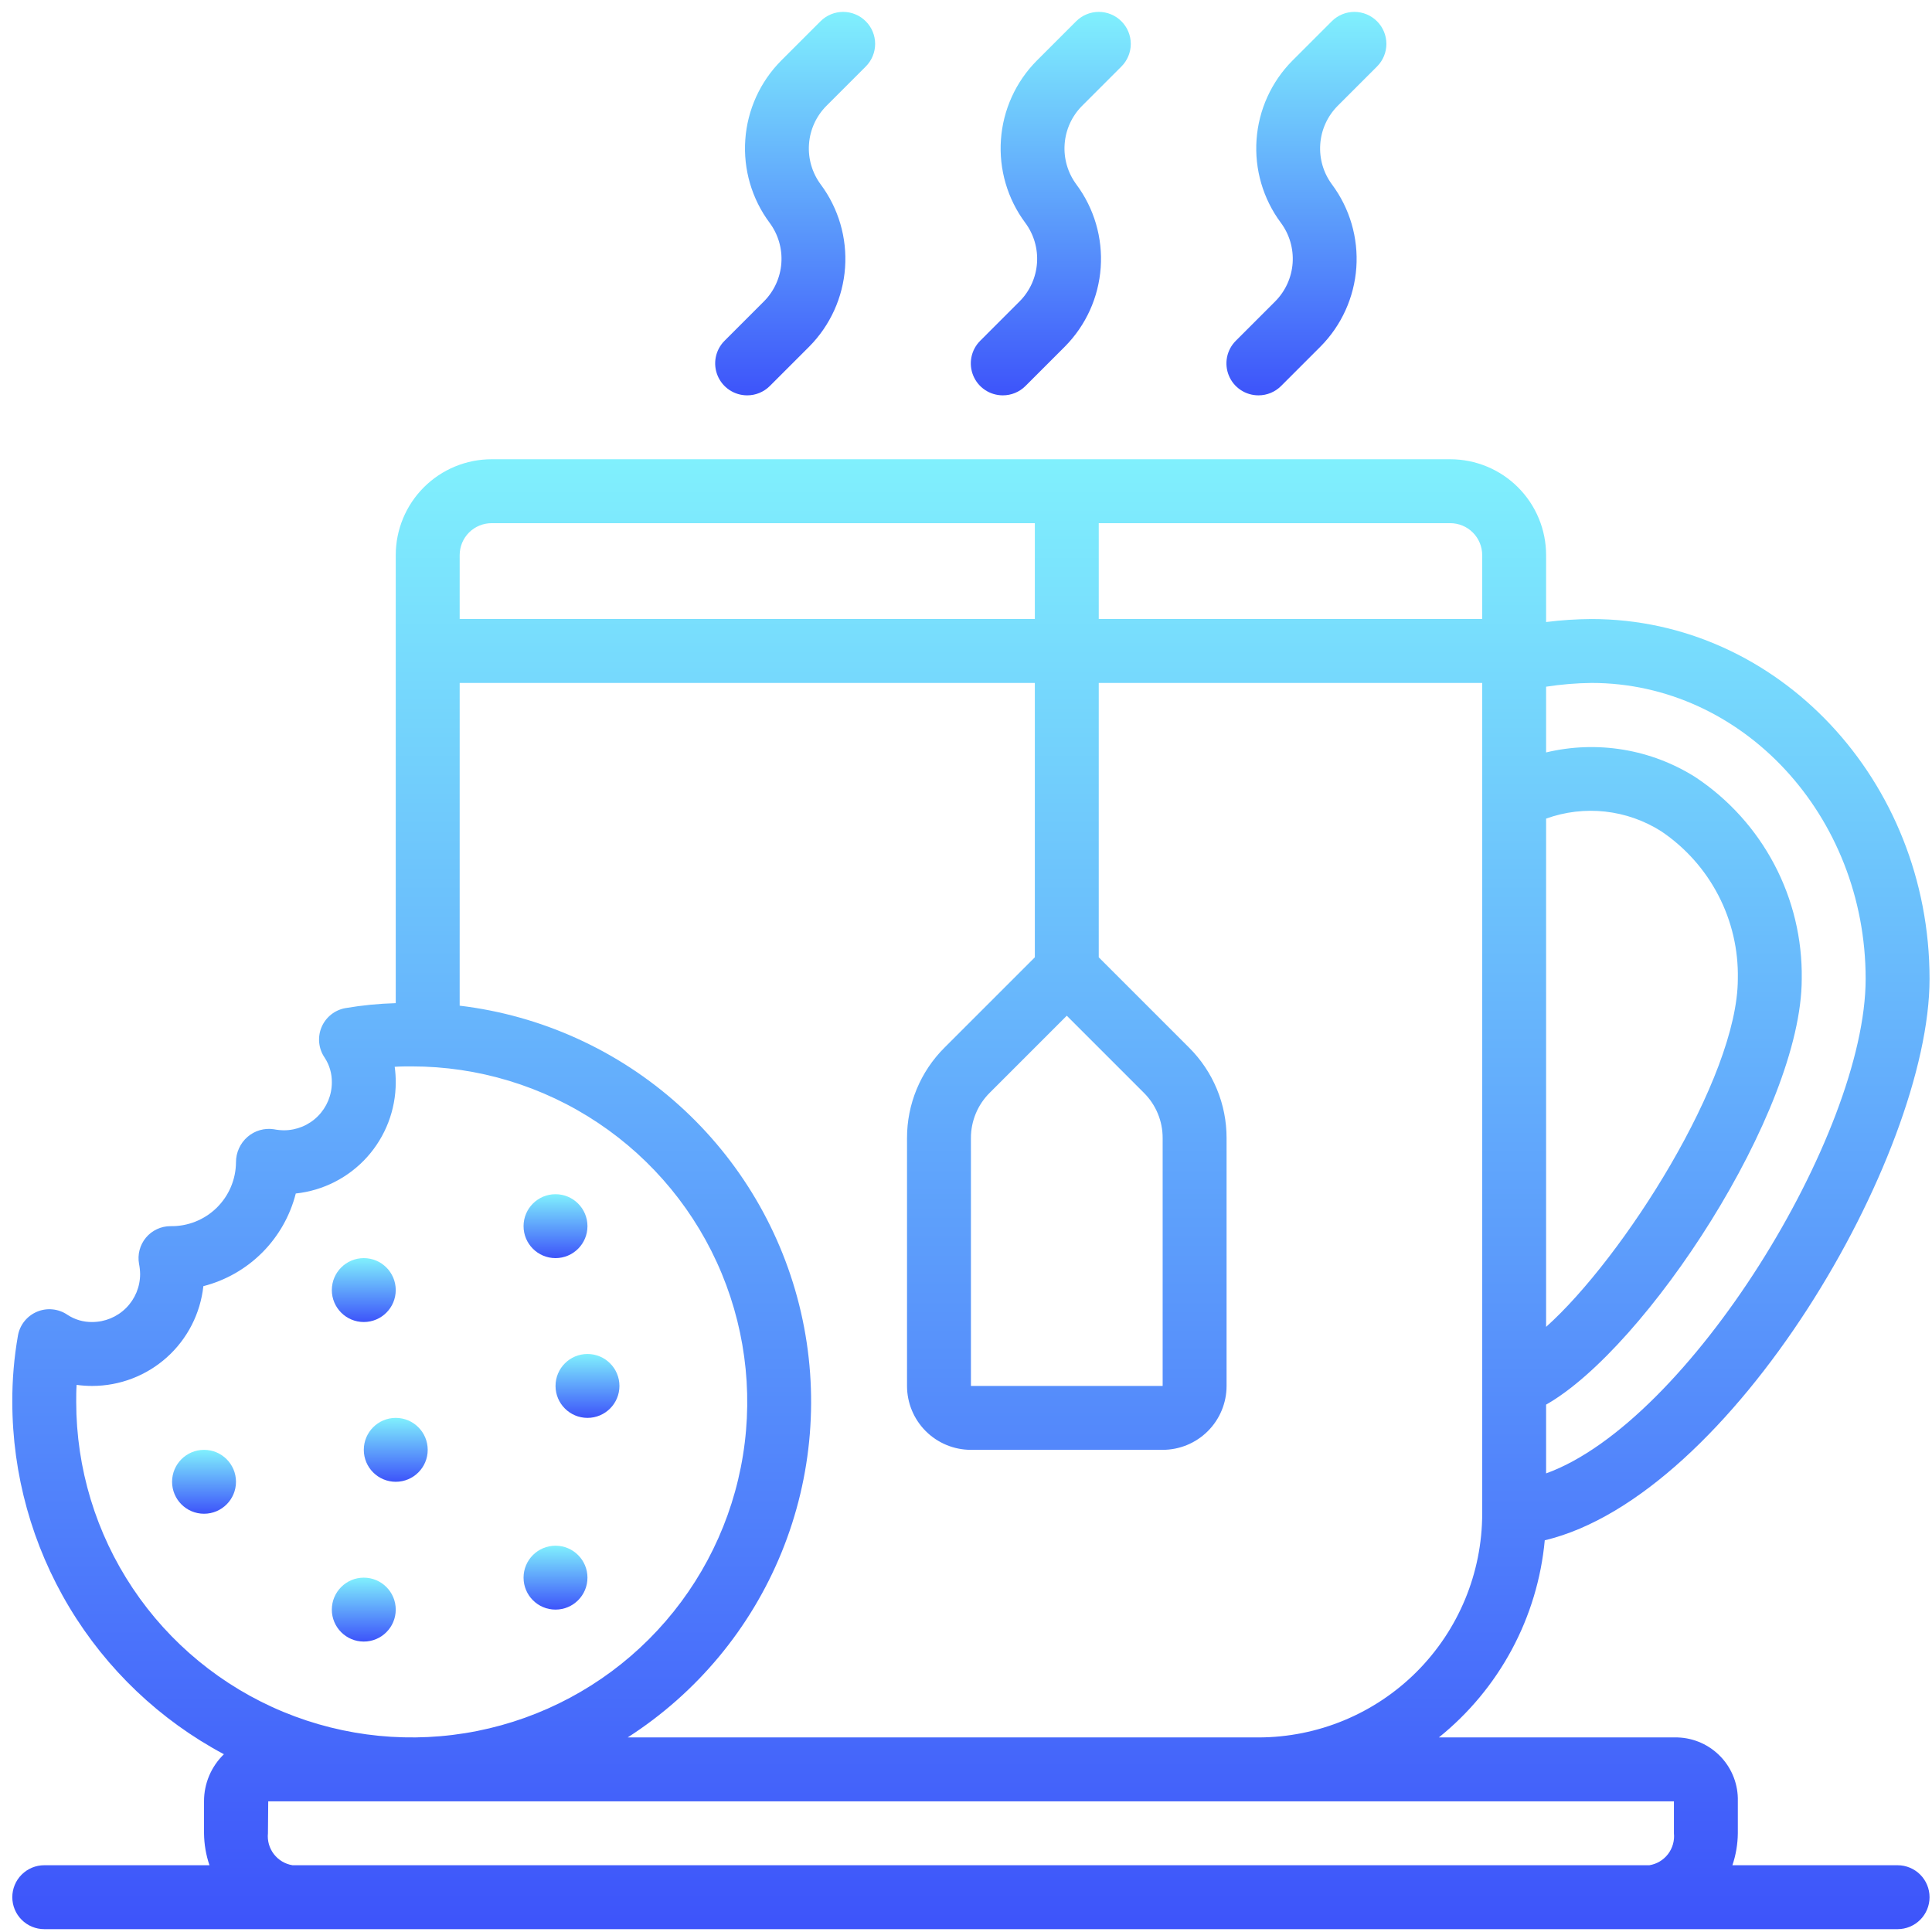 <svg width="131" height="131" viewBox="0 0 131 131" fill="none" xmlns="http://www.w3.org/2000/svg">
<g clip-path="url(#clip0_455_90)">
<path d="M0.834 128.64C0.834 129.215 1.062 129.766 1.469 130.172C1.875 130.579 2.426 130.807 3.001 130.807H128.668C129.242 130.807 129.793 130.579 130.2 130.172C130.606 129.766 130.834 129.215 130.834 128.64C130.834 128.066 130.606 127.514 130.2 127.108C129.793 126.702 129.242 126.473 128.668 126.473H117.466C117.703 125.775 117.827 125.044 117.834 124.307V122.14C117.865 121.025 117.453 119.942 116.687 119.13C115.922 118.318 114.866 117.842 113.75 117.807H97.563C99.593 116.173 101.275 114.148 102.508 111.852C103.742 109.556 104.502 107.036 104.743 104.441C117.401 101.422 130.834 78.402 130.834 66.37C130.834 52.917 120.551 41.974 107.911 41.974C106.882 41.98 105.855 42.048 104.834 42.177V37.64C104.834 35.916 104.149 34.263 102.93 33.044C101.711 31.825 100.058 31.14 98.334 31.14H33.334C31.61 31.14 29.957 31.825 28.738 33.044C27.519 34.263 26.834 35.916 26.834 37.64V68.019C25.69 68.051 24.55 68.163 23.422 68.355C23.065 68.418 22.73 68.57 22.447 68.796C22.164 69.022 21.943 69.315 21.802 69.649C21.662 69.983 21.608 70.346 21.644 70.707C21.681 71.067 21.807 71.412 22.011 71.711C22.339 72.209 22.509 72.794 22.501 73.39C22.501 74.252 22.159 75.079 21.549 75.688C20.939 76.298 20.113 76.64 19.251 76.64C19.02 76.637 18.79 76.614 18.564 76.569C18.247 76.521 17.924 76.543 17.617 76.632C17.309 76.722 17.025 76.876 16.783 77.087C16.537 77.3 16.34 77.565 16.205 77.862C16.07 78.159 16 78.481 16.001 78.807C15.997 79.384 15.879 79.955 15.653 80.486C15.427 81.017 15.098 81.498 14.685 81.901C14.272 82.304 13.783 82.621 13.246 82.834C12.71 83.047 12.136 83.151 11.559 83.14C11.241 83.14 10.927 83.21 10.639 83.345C10.351 83.481 10.096 83.677 9.893 83.922C9.69 84.167 9.543 84.453 9.463 84.761C9.383 85.069 9.371 85.391 9.429 85.703C9.474 85.93 9.498 86.159 9.501 86.39C9.501 87.252 9.158 88.079 8.549 88.688C7.939 89.298 7.113 89.64 6.251 89.64C5.655 89.649 5.07 89.478 4.572 89.15C4.273 88.946 3.927 88.82 3.567 88.784C3.207 88.747 2.843 88.801 2.51 88.942C2.176 89.082 1.882 89.304 1.656 89.587C1.43 89.869 1.279 90.204 1.216 90.561C0.955 92.045 0.828 93.55 0.834 95.057C0.839 99.965 2.176 104.779 4.703 108.987C7.23 113.194 10.852 116.636 15.182 118.946C14.754 119.361 14.414 119.857 14.182 120.406C13.951 120.955 13.832 121.545 13.834 122.14V124.307C13.841 125.044 13.965 125.775 14.203 126.473H3.001C2.426 126.473 1.875 126.702 1.469 127.108C1.062 127.514 0.834 128.066 0.834 128.64ZM85.334 117.807H42.56C47.247 114.798 50.892 110.416 52.995 105.259C55.099 100.102 55.559 94.421 54.312 88.992C53.066 83.564 50.174 78.652 46.031 74.929C41.889 71.206 36.698 68.852 31.168 68.19V46.307H70.168V64.91L64.042 71.035C63.234 71.839 62.593 72.795 62.157 73.849C61.721 74.902 61.498 76.031 61.501 77.171V93.974C61.501 95.123 61.957 96.225 62.77 97.038C63.583 97.85 64.685 98.307 65.834 98.307H78.834C79.984 98.307 81.086 97.85 81.898 97.038C82.711 96.225 83.168 95.123 83.168 93.974V77.171C83.171 76.031 82.948 74.902 82.511 73.849C82.075 72.795 81.434 71.839 80.626 71.035L74.501 64.91V46.307H100.501V102.64C100.496 106.661 98.897 110.516 96.054 113.36C93.21 116.203 89.355 117.802 85.334 117.807ZM72.334 68.871L77.562 74.099C77.967 74.501 78.288 74.98 78.506 75.507C78.725 76.035 78.836 76.6 78.834 77.171V93.974H65.834V77.171C65.832 76.6 65.944 76.035 66.162 75.507C66.38 74.98 66.701 74.501 67.106 74.099L72.334 68.871ZM104.834 55.507C106.117 55.043 107.488 54.88 108.844 55.03C110.199 55.181 111.502 55.64 112.652 56.373C114.282 57.474 115.611 58.965 116.516 60.712C117.422 62.458 117.875 64.403 117.834 66.37C117.834 73.115 110.034 85.322 104.834 89.969V55.507ZM107.911 46.307C118.161 46.307 126.501 55.307 126.501 66.37C126.501 76.92 114.463 96.433 104.834 99.904V95.241C111.581 91.417 122.168 75.39 122.168 66.37C122.207 63.67 121.568 61.002 120.308 58.613C119.049 56.224 117.21 54.19 114.959 52.696C113.469 51.755 111.805 51.121 110.066 50.833C108.327 50.545 106.548 50.608 104.834 51.019V46.562C105.852 46.405 106.881 46.319 107.911 46.307ZM100.501 37.64V41.974H74.501V35.474H98.334C98.909 35.474 99.46 35.702 99.866 36.108C100.273 36.514 100.501 37.066 100.501 37.64ZM33.334 35.474H70.168V41.974H31.168V37.64C31.168 37.066 31.396 36.514 31.802 36.108C32.209 35.702 32.76 35.474 33.334 35.474ZM5.168 95.057C5.168 94.662 5.168 94.279 5.196 93.902C5.545 93.95 5.898 93.974 6.251 93.974C8.12 93.973 9.923 93.283 11.315 92.034C12.706 90.786 13.587 89.067 13.789 87.209C15.301 86.821 16.681 86.033 17.784 84.927C18.886 83.821 19.671 82.439 20.055 80.926C21.915 80.728 23.637 79.848 24.889 78.457C26.14 77.066 26.833 75.261 26.834 73.39C26.835 73.037 26.811 72.685 26.763 72.335C27.14 72.307 27.523 72.307 27.918 72.307C32.417 72.307 36.816 73.641 40.557 76.141C44.298 78.641 47.214 82.194 48.936 86.351C50.658 90.508 51.108 95.082 50.23 99.495C49.353 103.908 47.186 107.962 44.004 111.144C40.823 114.325 36.769 116.492 32.356 117.37C27.943 118.248 23.369 117.797 19.212 116.075C15.055 114.353 11.501 111.437 9.002 107.696C6.502 103.955 5.168 99.556 5.168 95.057ZM18.168 124.307L18.187 122.14H113.501V124.307C113.552 124.812 113.407 125.318 113.098 125.721C112.788 126.123 112.336 126.393 111.835 126.473H19.834C19.332 126.393 18.881 126.123 18.571 125.721C18.261 125.318 18.117 124.812 18.168 124.307Z" fill="url(#paint0_linear_455_90)"/>
<path d="M13.835 102.64C15.031 102.64 16.001 101.67 16.001 100.473C16.001 99.277 15.031 98.307 13.835 98.307C12.638 98.307 11.668 99.277 11.668 100.473C11.668 101.67 12.638 102.64 13.835 102.64Z" fill="url(#paint1_linear_455_90)"/>
<path d="M24.667 89.64C25.863 89.64 26.833 88.67 26.833 87.473C26.833 86.277 25.863 85.307 24.667 85.307C23.47 85.307 22.5 86.277 22.5 87.473C22.5 88.67 23.47 89.64 24.667 89.64Z" fill="url(#paint2_linear_455_90)"/>
<path d="M26.835 100.473C28.031 100.473 29.001 99.503 29.001 98.307C29.001 97.11 28.031 96.14 26.835 96.14C25.638 96.14 24.668 97.11 24.668 98.307C24.668 99.503 25.638 100.473 26.835 100.473Z" fill="url(#paint3_linear_455_90)"/>
<path d="M37.667 85.307C38.863 85.307 39.833 84.337 39.833 83.14C39.833 81.943 38.863 80.973 37.667 80.973C36.47 80.973 35.5 81.943 35.5 83.14C35.5 84.337 36.47 85.307 37.667 85.307Z" fill="url(#paint4_linear_455_90)"/>
<path d="M37.667 109.14C38.863 109.14 39.833 108.17 39.833 106.973C39.833 105.777 38.863 104.807 37.667 104.807C36.47 104.807 35.5 105.777 35.5 106.973C35.5 108.17 36.47 109.14 37.667 109.14Z" fill="url(#paint5_linear_455_90)"/>
<path d="M24.667 111.307C25.863 111.307 26.833 110.337 26.833 109.14C26.833 107.943 25.863 106.973 24.667 106.973C23.47 106.973 22.5 107.943 22.5 109.14C22.5 110.337 23.47 111.307 24.667 111.307Z" fill="url(#paint6_linear_455_90)"/>
<path d="M39.835 96.14C41.031 96.14 42.001 95.17 42.001 93.973C42.001 92.777 41.031 91.807 39.835 91.807C38.638 91.807 37.668 92.777 37.668 93.973C37.668 95.17 38.638 96.14 39.835 96.14Z" fill="url(#paint7_linear_455_90)"/>
<path d="M50.667 26.807C51.242 26.807 51.793 26.578 52.199 26.172L54.873 23.498C56.296 22.062 57.157 20.163 57.3 18.147C57.442 16.13 56.857 14.129 55.65 12.507C55.067 11.721 54.784 10.751 54.854 9.775C54.923 8.798 55.34 7.879 56.03 7.183L58.703 4.51C59.11 4.103 59.339 3.551 59.339 2.976C59.339 2.4 59.11 1.848 58.703 1.442C58.296 1.035 57.745 0.806 57.169 0.806C56.594 0.806 56.042 1.035 55.635 1.442L52.962 4.115C51.538 5.551 50.677 7.45 50.535 9.467C50.392 11.483 50.977 13.485 52.184 15.107C52.767 15.893 53.05 16.862 52.98 17.839C52.911 18.815 52.494 19.735 51.805 20.43L49.131 23.104C48.826 23.407 48.619 23.794 48.534 24.215C48.45 24.637 48.493 25.073 48.658 25.47C48.822 25.867 49.101 26.206 49.459 26.444C49.817 26.682 50.237 26.808 50.667 26.807Z" fill="url(#paint8_linear_455_90)"/>
<path d="M68.001 26.807C68.576 26.807 69.127 26.578 69.533 26.172L72.207 23.498C73.63 22.062 74.491 20.163 74.633 18.147C74.776 16.13 74.191 14.129 72.984 12.507C72.401 11.721 72.118 10.751 72.188 9.775C72.257 8.798 72.674 7.879 73.364 7.183L76.037 4.51C76.444 4.103 76.673 3.551 76.673 2.976C76.673 2.4 76.444 1.848 76.037 1.442C75.63 1.035 75.079 0.806 74.503 0.806C73.928 0.806 73.376 1.035 72.969 1.442L70.296 4.115C68.872 5.551 68.011 7.45 67.869 9.467C67.726 11.483 68.311 13.485 69.518 15.107C70.101 15.893 70.384 16.862 70.314 17.839C70.245 18.815 69.828 19.735 69.139 20.43L66.465 23.104C66.16 23.407 65.953 23.794 65.868 24.215C65.784 24.637 65.827 25.073 65.992 25.47C66.156 25.867 66.435 26.206 66.793 26.444C67.151 26.682 67.571 26.808 68.001 26.807Z" fill="url(#paint9_linear_455_90)"/>
<path d="M85.333 26.807C85.908 26.807 86.459 26.578 86.865 26.172L89.539 23.498C90.962 22.062 91.823 20.163 91.966 18.147C92.108 16.13 91.523 14.129 90.316 12.507C89.733 11.721 89.45 10.751 89.52 9.775C89.589 8.798 90.006 7.879 90.696 7.183L93.369 4.51C93.776 4.103 94.005 3.551 94.005 2.976C94.005 2.4 93.776 1.848 93.369 1.442C92.962 1.035 92.411 0.806 91.835 0.806C91.26 0.806 90.708 1.035 90.301 1.442L87.628 4.115C86.204 5.551 85.343 7.45 85.201 9.467C85.058 11.483 85.643 13.485 86.85 15.107C87.433 15.893 87.716 16.862 87.647 17.839C87.577 18.815 87.16 19.735 86.471 20.43L83.797 23.104C83.492 23.407 83.285 23.794 83.2 24.215C83.116 24.637 83.159 25.073 83.324 25.47C83.488 25.867 83.767 26.206 84.125 26.444C84.483 26.682 84.903 26.808 85.333 26.807Z" fill="url(#paint10_linear_455_90)"/>
</g>
<defs>
<linearGradient id="paint0_linear_455_90" x1="65.834" y1="31.14" x2="65.834" y2="130.807" gradientUnits="userSpaceOnUse">
<stop stop-color="#80F0FD"/>
<stop offset="1" stop-color="#3D54FA"/>
</linearGradient>
<linearGradient id="paint1_linear_455_90" x1="13.835" y1="98.307" x2="13.835" y2="102.64" gradientUnits="userSpaceOnUse">
<stop stop-color="#80F0FD"/>
<stop offset="1" stop-color="#3D54FA"/>
</linearGradient>
<linearGradient id="paint2_linear_455_90" x1="24.667" y1="85.307" x2="24.667" y2="89.64" gradientUnits="userSpaceOnUse">
<stop stop-color="#80F0FD"/>
<stop offset="1" stop-color="#3D54FA"/>
</linearGradient>
<linearGradient id="paint3_linear_455_90" x1="26.835" y1="96.14" x2="26.835" y2="100.473" gradientUnits="userSpaceOnUse">
<stop stop-color="#80F0FD"/>
<stop offset="1" stop-color="#3D54FA"/>
</linearGradient>
<linearGradient id="paint4_linear_455_90" x1="37.667" y1="80.973" x2="37.667" y2="85.307" gradientUnits="userSpaceOnUse">
<stop stop-color="#80F0FD"/>
<stop offset="1" stop-color="#3D54FA"/>
</linearGradient>
<linearGradient id="paint5_linear_455_90" x1="37.667" y1="104.807" x2="37.667" y2="109.14" gradientUnits="userSpaceOnUse">
<stop stop-color="#80F0FD"/>
<stop offset="1" stop-color="#3D54FA"/>
</linearGradient>
<linearGradient id="paint6_linear_455_90" x1="24.667" y1="106.973" x2="24.667" y2="111.307" gradientUnits="userSpaceOnUse">
<stop stop-color="#80F0FD"/>
<stop offset="1" stop-color="#3D54FA"/>
</linearGradient>
<linearGradient id="paint7_linear_455_90" x1="39.835" y1="91.807" x2="39.835" y2="96.14" gradientUnits="userSpaceOnUse">
<stop stop-color="#80F0FD"/>
<stop offset="1" stop-color="#3D54FA"/>
</linearGradient>
<linearGradient id="paint8_linear_455_90" x1="53.915" y1="0.806" x2="53.915" y2="26.807" gradientUnits="userSpaceOnUse">
<stop stop-color="#80F0FD"/>
<stop offset="1" stop-color="#3D54FA"/>
</linearGradient>
<linearGradient id="paint9_linear_455_90" x1="71.249" y1="0.806" x2="71.249" y2="26.807" gradientUnits="userSpaceOnUse">
<stop stop-color="#80F0FD"/>
<stop offset="1" stop-color="#3D54FA"/>
</linearGradient>
<linearGradient id="paint10_linear_455_90" x1="88.581" y1="0.806" x2="88.581" y2="26.807" gradientUnits="userSpaceOnUse">
<stop stop-color="#80F0FD"/>
<stop offset="1" stop-color="#3D54FA"/>
</linearGradient>
<clipPath id="clip0_455_90">
<rect width="130" height="130" fill="white" transform="translate(0.834 0.807)"/>
</clipPath>
</defs>
</svg>
